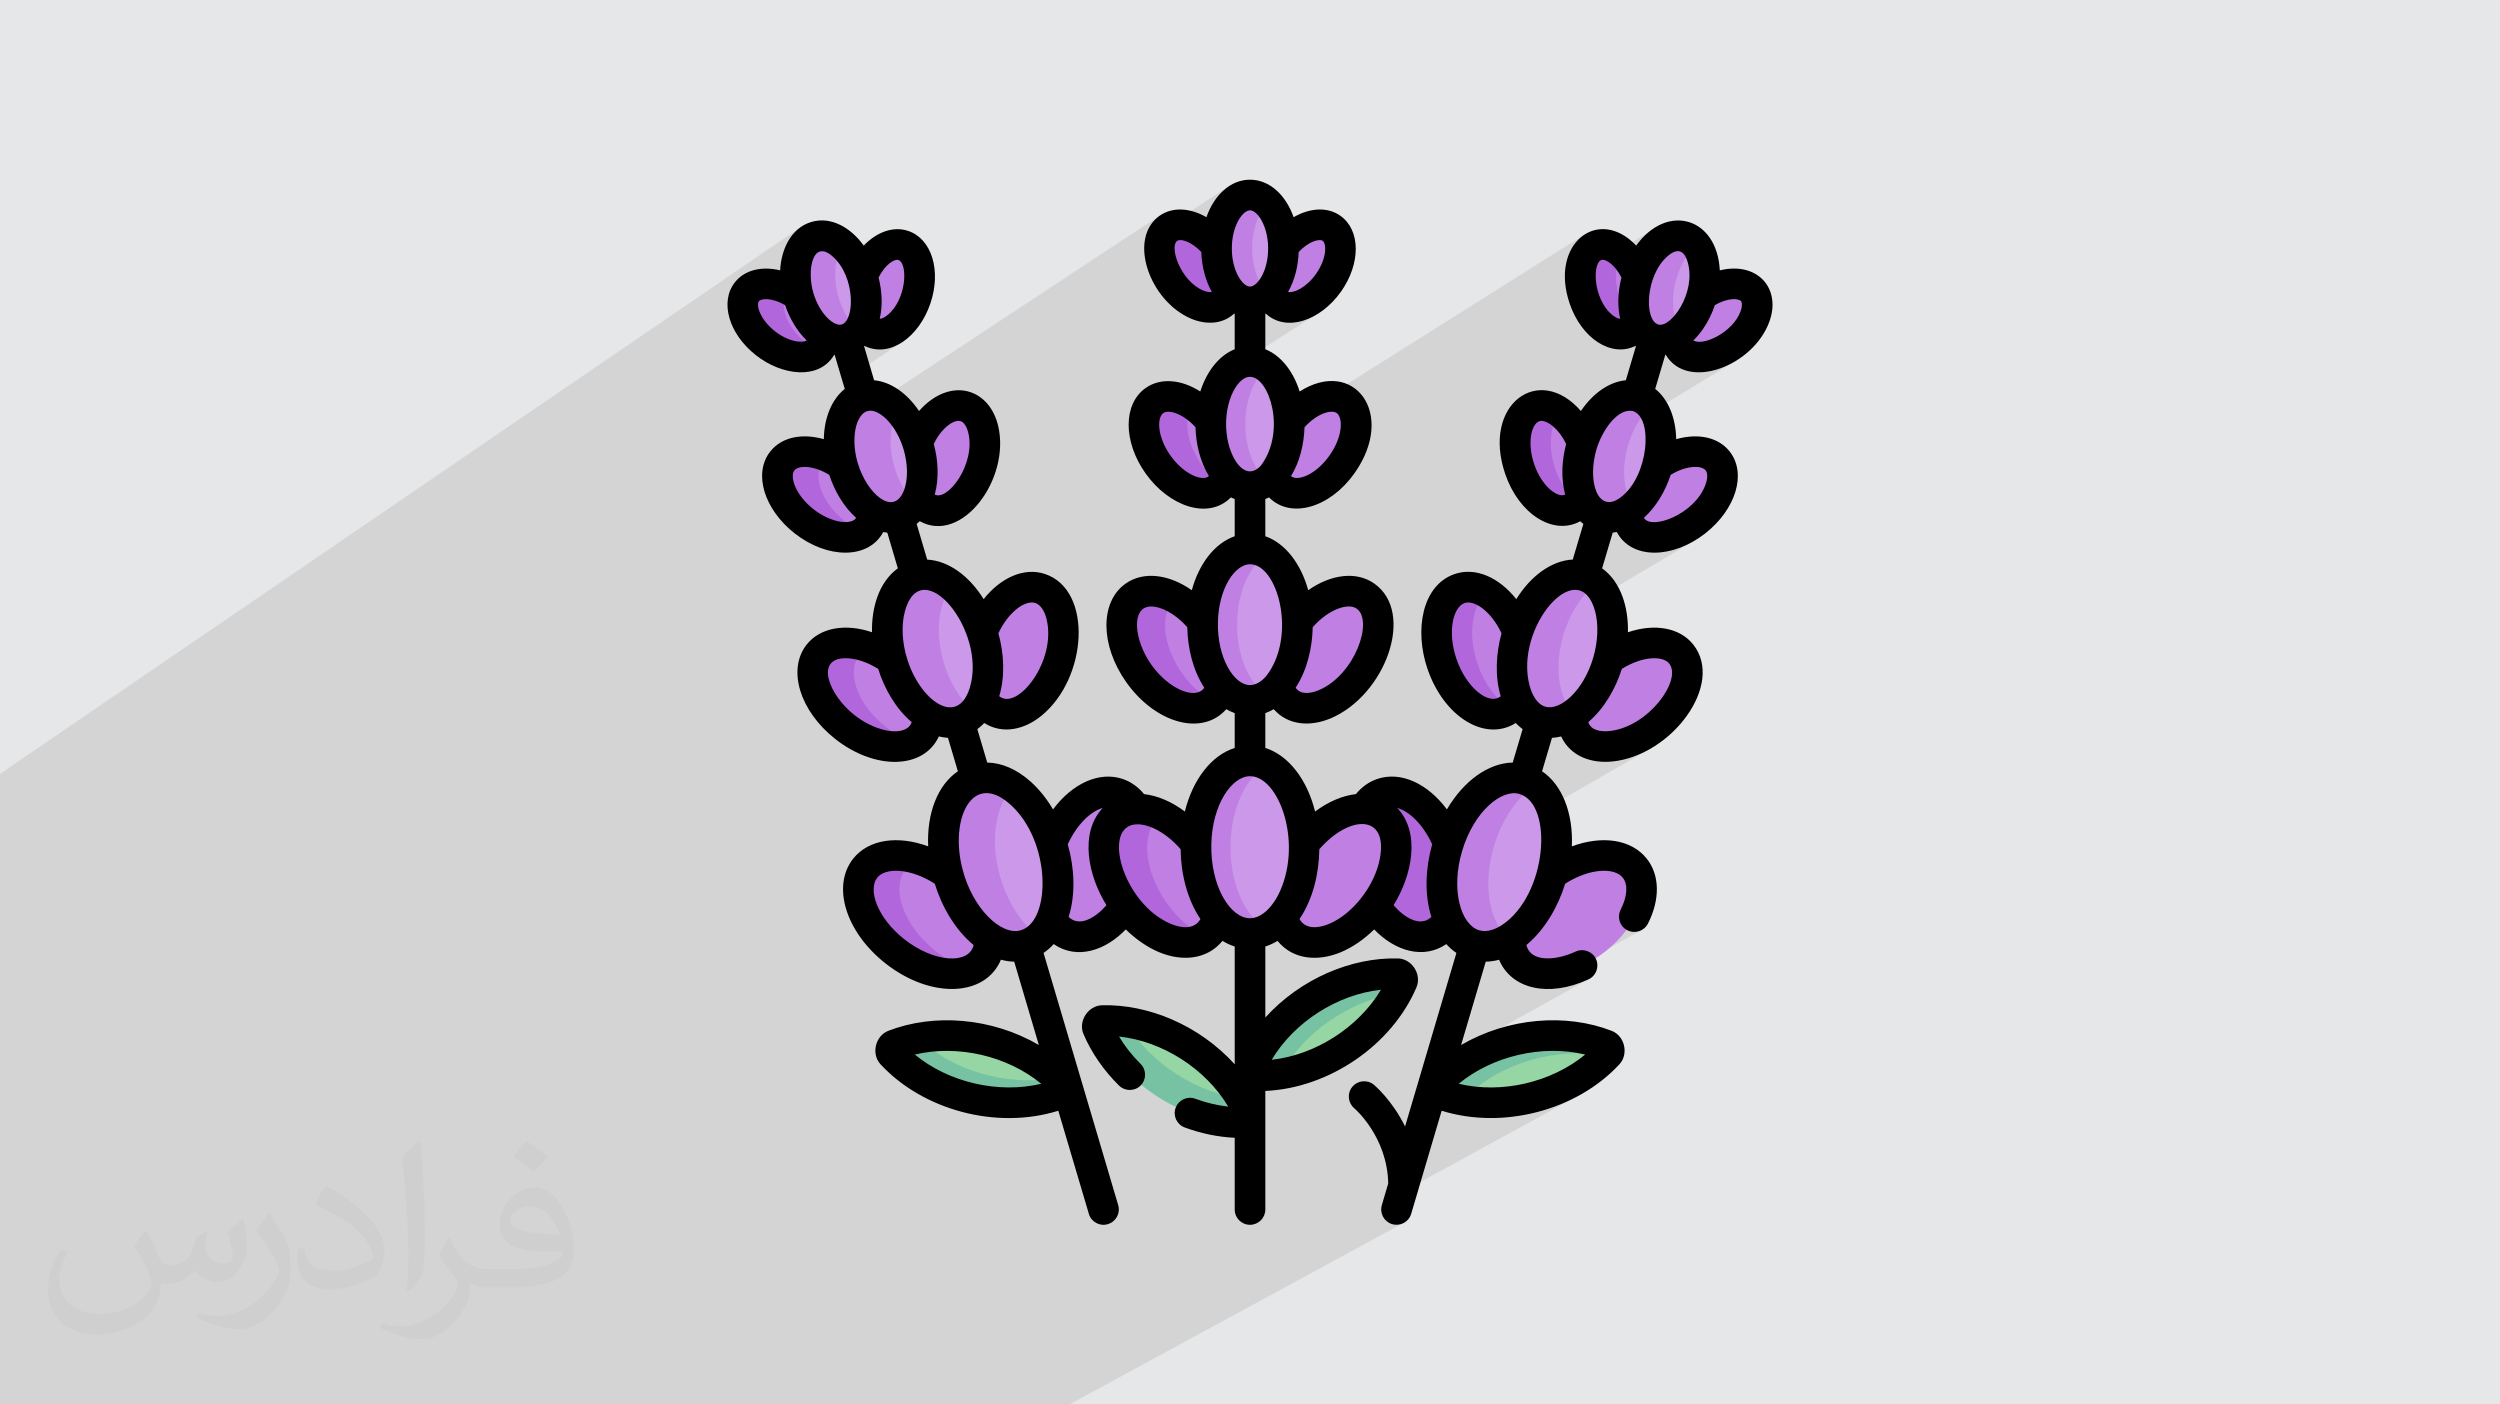 <?xml version="1.0" encoding="UTF-8"?>
<!DOCTYPE svg PUBLIC "-//W3C//DTD SVG 1.1//EN" "http://www.w3.org/Graphics/SVG/1.1/DTD/svg11.dtd">
<!-- Creator: CorelDRAW 2017 -->
<svg xmlns="http://www.w3.org/2000/svg" xml:space="preserve" width="356px" height="200px" version="1.1" style="shape-rendering:geometricPrecision; text-rendering:geometricPrecision; image-rendering:optimizeQuality; fill-rule:evenodd; clip-rule:evenodd"
viewBox="0 0 356000 200000"
 xmlns:xlink="http://www.w3.org/1999/xlink"
 enable-background="new 0 0 512.003 512.003">
 <defs>
  <style type="text/css">
   <![CDATA[
    .fil8 {fill:black}
    .fil6 {fill:#78C2A4}
    .fil5 {fill:#95D6A4}
    .fil4 {fill:#B166DB}
    .fil3 {fill:#BF7FE3}
    .fil7 {fill:#CC98E9}
    .fil0 {fill:#E6E7E8}
    .fil2 {fill:#373435;fill-opacity:0.031}
    .fil1 {fill:#373435;fill-opacity:0.102}
   ]]>
  </style>
 </defs>
 <g id="Layer_x0020_1">
  <polygon class="fil0" points="0,0 356000,0 356000,200000 0,200000 "/>
  <path class="fil1" d="M105450 200000l-1560 0 -2120 0 -600 0 -150 0 -1150 0 -110 0 -660 0 -230 0 -500 0 -430 0 -10 0 -10 0 -300 0 -60 0 -1080 0 -370 0 -590 0 -730 0 -790 0 -340 0 -120 0 -580 0 -100 0 -270 0 -330 0 -270 0 -260 0 -1100 0 -30 0 -1070 0 -460 0 -640 0 -140 0 -330 0 0 0 -1280 0 -140 0 -980 0 -50 0 -1780 0 -620 0 -530 0 -1210 0 -1280 0 -1250 0 -180 0 -830 0 -10 0 -2950 0 -20 0 -220 0 -310 0 -1400 0 -370 0 -10 0 -970 0 0 0 -580 0 -190 0 -120 0 -20 0 -650 0 -770 0 -10 0 -120 0 -410 0 -120 0 -800 0 0 0 -330 0 -730 0 -370 0 -620 0 -510 0 -730 0 -400 0 -10 0 -100 0 -10 0 -60 0 -460 0 -10 0 -20 0 -140 0 -310 0 -210 0 -1420 0 -410 0 -210 0 -70 0 -80 0 -200 0 -10 0 0 0 -100 0 -290 0 -200 0 -490 0 -180 0 -140 0 -300 0 -150 0 -410 0 -710 0 -10 0 -680 0 -640 0 -10 0 -50 0 -210 0 -980 0 -20 0 -1070 0 -340 0 -10 0 -570 0 -60 0 -240 0 -470 0 -120 0 -430 0 -500 0 -580 0 -80 0 -590 0 -100 0 -460 0 0 0 -250 0 -400 0 -120 0 -80 0 -610 0 -1130 0 -10 0 -60 0 -60 0 -260 0 -80 0 0 0 -10 0 -510 0 -200 0 -30 0 -570 0 -180 0 -650 0 -170 0 -510 0 -60 0 -540 0 -250 0 -70 0 -40 0 -1460 0 -150 0 0 0 -1360 0 -140 0 -30 0 -850 0 -260 0 -170 0 -210 0 -120 0 -870 0 0 0 -40 0 -190 0 -240 0 -20 0 -190 0 -60 0 -240 0 -580 0 -200 0 -70 0 -720 0 -10 0 -50 0 -180 0 -420 0 -540 0 -960 0 -260 0 -590 0 -220 0 -380 0 -400 0 -860 0 -380 0 -340 0 -740 0 -80 0 -10 0 -350 0 -100 0 -180 0 -310 0 -600 0 -210 0 -630 0 -270 0 -100 0 -360 0 -340 0 -280 0 -70 0 -580 0 0 0 -80 0 -20 0 -160 0 -240 0 -360 0 -20 0 -850 0 -260 0 -470 0 -330 0 -330 0 -130 0 -70 0 -40 0 -220 0 -290 0 -80 0 -120 0 -100 0 -500 0 -40 0 -50 0 -20 0 -520 0 -150 0 -90 0 -50 0 -40 0 -600 0 -60 0 -170 0 -240 0 -370 0 -90 0 -460 0 -570 0 0 0 -110 0 0 0 -310 0 -410 0 -30 0 -830 0 -10 0 -670 0 -150 0 -60 0 -50 0 -80 0 -410 0 -640 0 -80 0 -300 0 -100 0 -970 0 -500 0 -470 0 -80 0 0 0 -710 0 -470 0 0 0 -80 0 -2840 0 -810 0 -30 0 -170 0 -80 0 -180 0 -200 0 -190 0 -80 0 -20 0 -370 0 -210 0 -630 0 -40 0 -70 0 -150 0 -520 0 -660 0 -220 0 -170 0 0 -240 0 -10 0 -350 0 -360 0 -80 0 -190 0 -90 0 -150 0 -170 0 -340 0 -20 0 -420 0 -70 0 -620 0 -150 0 -220 0 -90 0 -110 0 0 0 -180 0 -30 0 -80 0 -30 0 -70 0 -240 0 -100 0 -110 0 -10 0 -250 0 -150 0 -290 0 -130 0 -210 0 -20 0 0 0 -670 0 -60 0 -320 0 -50 0 -10 0 -500 0 -80 0 -150 0 -70 0 -300 0 -400 0 -200 0 0 0 -560 0 -410 0 -10 0 -60 0 -180 0 -40 0 -30 0 -310 0 -360 0 -190 0 -360 0 -280 0 -20 0 -70 0 -60 0 -320 0 0 0 -180 0 -200 0 -180 0 0 0 -20 0 -120 0 0 0 -10 0 -10 0 -50 0 -170 0 -310 0 -30 0 -440 0 -100 0 -10 0 -90 0 -410 0 -130 0 -210 0 -160 0 -120 0 -130 0 -470 0 -480 0 -190 0 -130 0 -240 0 -10 0 -160 0 -80 0 -30 0 -50 0 -160 0 -170 0 -160 0 -200 0 -180 0 -260 0 -80 0 -20 0 -730 0 0 0 -420 0 -20 0 -160 0 -110 0 -80 0 -60 0 -80 0 -460 0 -130 0 -50 0 -140 0 -450 0 -270 0 -30 0 -360 0 -180 0 -100 0 -80 0 -370 0 -110 0 -60 0 -110 0 -90 0 -310 0 -1080 0 -140 0 -310 0 -160 0 -160 0 -350 0 -610 0 -270 0 -50 0 -350 0 -730 0 -70 0 -1640 0 -530 0 -50 0 -30 0 -180 0 -10 0 -410 0 -340 0 -240 0 -70 0 -470 0 -70 0 -1480 0 -40 0 -210 0 -20 0 -110 0 -280 0 -770 0 -830 0 -50 0 -140 0 0 0 -90 0 -120 0 -150 0 -80 0 -150 0 0 0 -1610 0 -400 0 -20 0 -10 0 -100 0 -610 0 -1230 0 -10 0 -190 0 -140 0 -10 0 -570 0 -150 0 -820 0 -280 0 0 0 -100 0 -130 0 -60 0 0 0 -10 0 -70 0 -280 0 -290 0 -300 0 -120 0 -380 0 -160 0 0 0 0 0 -410 0 -80 0 -70 0 -70 0 -320 0 -20 0 -90 0 -10 0 -100 0 -90 0 -1200 0 -120 0 -270 0 -120 0 -40 0 -370 0 -80 0 -110 0 -460 0 0 0 -40 0 -1070 0 -1450 0 -180 0 -10 0 -10 0 -560 0 -150 0 -170 0 -120 0 -260 0 -340 0 -440 0 -680 0 -580 0 -110 0 -990 0 0 0 -220 0 -520 0 -130 0 -140 0 -270 0 0 0 -290 0 -970 0 -170 0 -550 0 0 0 -330 0 -250 0 -1230 0 -250 0 -10 0 -270 0 -420 0 -160 0 -10 0 -1630 0 -520 0 -280 0 -1440 0 -1110 0 -2360 0 -400 0 -850 0 -130 0 -430 0 -60 0 -520 0 -210 0 -80 0 -10 0 -140 0 -660 0 -210 0 -20 0 -30 0 -1410 0 -640 0 -340 0 -1900 0 -620 0 -260 0 -320 0 -120 0 -200 0 -420 0 -10 0 -1280 0 -1120 0 -240 0 -830 0 -230 0 -440 0 -90 0 -570 0 -690 0 -1070 0 -1060 0 -120 0 -130 0 -10 0 -1110 0 0 0 -1110 0 -240 0 -1080 113640 -77600 -740 740 -610 880 -480 970 -360 1050 -130 600 4030 -2740 -10 0 0 0 -730 680 0 0 -570 900 -420 1090 -230 1250 -10 70 2800 -1900 610 -400 800 70 980 640 660 750 5240 -3540 -750 570 -720 680 -3630 2450 280 310 750 1400 5080 -3430 -760 690 -710 840 -630 990 -200 450 5520 -3720 0 0 -5520 3720 -320 680 10 30 10 40 10 40 10 30 10 40 20 40 10 30 10 40 70 300 4050 -2720 -380 250 -400 360 -410 450 -400 560 -370 670 160 730 130 730 90 740 50 740 0 740 -40 740 -90 730 -140 730 120 -10 120 -30 140 -50 140 -60 140 -70 160 -100 -2630 1760 80 70 210 160 220 150 230 120 250 100 830 140 860 -110 860 -350 -3440 2290 920 300 1390 20 1360 -350 1310 -690 -8550 5670 300 1020 -660 610 -580 700 -500 800 -430 880 -330 950 -50 210 4110 -2720 -880 810 -690 1080 -500 1300 0 0 -140 710 45480 -29980 -770 670 -590 790 -430 890 -270 960 -40 350 12100 -7960 -840 630 -760 770 -670 920 -590 1030 -470 1150 -6590 4320 -10 340 11020 -7220 890 -450 960 -150 350 20 330 50 330 100 320 120 300 160 300 200 290 220 280 260 -480 550 -450 640 -380 720 -330 800 -270 870 -190 920 -120 970 -40 1010 40 1010 110 910 7000 -4540 -920 610 -880 780 -830 920 10 40 0 40 0 40 0 40 0 30 0 40 0 40 0 40 -30 920 -90 770 3320 -2140 -550 420 -550 530 -40 730 -80 740 -130 740 -170 730 -200 720 -250 700 -300 680 -340 650 340 30 420 -70 480 -160 520 -270 -3240 2080 120 90 760 370 850 140 920 -90 970 -310 970 -500 -4390 2810 630 210 1410 50 1460 -300 1440 -620 -12000 7670 -220 190 -850 1100 -700 1350 -450 1310 4400 -2800 -710 540 -650 850 -560 1100 -430 1320 -260 1500 -60 1620 190 1710 280 1180 310 820 11350 -7160 -1080 720 -1030 910 -610 680 41960 -26430 -810 550 -730 720 -600 880 -480 1010 -330 1160 -20 140 3690 -2320 750 -390 440 -110 450 -40 450 40 460 110 460 180 460 240 440 290 4170 -2610 -1770 1910 -2120 1330 -190 320 -270 670 -190 750 -40 340 10 10 20 30 6780 -4230 -180 130 220 -140 -940 700 -880 910 -790 1120 -670 1290 -250 690 4420 -2760 460 -250 430 -110 390 30 350 170 310 320 260 470 220 620 240 1640 -130 1640 -430 1560 -650 1400 -350 520 4440 -2740 -1060 660 -10 30 -10 40 -10 40 -10 40 -10 30 -10 40 -10 40 -10 30 -300 880 -350 820 -390 770 -430 690 3340 -2060 -150 450 -180 440 -190 450 -210 430 -220 440 -240 420 -260 420 -270 400 -160 220 -170 230 -180 210 -170 210 -180 200 -170 190 -160 170 -150 150 650 190 840 -60 970 -280 1030 -490 -4270 2620 390 190 910 170 1010 -20 1080 -200 1120 -400 1120 -580 -5360 3270 930 120 1100 -20 1120 -190 1140 -320 1120 -460 1090 -590 -19560 11910 -240 690 -360 1710 -110 1630 130 1470 360 1220 580 890 160 100 9260 -5580 -1240 770 -10 40 -10 40 -10 50 -10 40 -20 40 -10 50 -10 40 -10 40 -350 1030 -410 970 -470 900 -10 20 3130 -1880 -300 850 -350 840 -410 820 -450 800 -510 770 -550 730 -600 680 -640 630 610 490 980 130 1230 -200 1380 -510 1400 -790 -5660 3380 130 60 1060 210 1190 -30 1260 -240 1310 -460 1320 -680 -5840 3480 1110 120 1790 -170 1840 -520 1860 -870 -14430 8570 500 1290 160 740 120 770 50 820 0 840 -70 860 -110 870 -180 880 -230 880 0 10 0 0 0 0 0 0 0 0 -610 1690 -110 220 4490 -2630 -1500 920 -10 60 -20 50 -10 50 -10 50 -20 60 -10 50 -20 50 -10 50 -420 1240 -500 1170 -150 290 2990 -1740 -370 1060 -440 1050 -500 1030 -570 990 -630 950 -700 900 -750 840 -820 760 190 400 270 320 340 240 400 170 430 110 460 50 480 10 470 -30 2040 -490 1900 -940 -5960 3450 890 170 1430 -20 1530 -300 1580 -560 1590 -810 -6630 3830 950 60 1150 -60 1560 -270 1520 -470 1470 -640 1410 -800 -22460 12940 -70 180 -390 1170 -280 1040 -210 1040 -160 1020 -90 1010 -40 990 20 960 70 930 130 890 180 860 20 60 10420 -5930 -1700 1060 -20 60 -20 60 -10 60 -20 60 -20 60 -10 60 -20 60 -20 60 -470 1410 -480 1120 2890 -1640 1330 -750 1300 -550 1230 -350 1150 -170 1040 0 890 170 730 320 540 480 240 400 170 450 80 520 0 560 -80 610 -160 640 -240 680 -320 690 -160 410 -70 430 10 420 90 410 170 380 240 350 300 300 380 230 410 160 420 80 420 -20 410 -90 380 -160 -10210 5710 1470 -520 1810 -940 -7280 4070 520 70 1930 -100 2050 -460 2130 -810 -23850 13290 -620 2100 7720 -4300 0 0 -1380 860 0 0 -1290 930 0 0 -1190 1010 0 0 -1080 1080 0 0 -90 140 -50 170 -20 180 30 190 60 190 90 160 120 130 0 0 70 40 0 0 5930 -3280 -1020 600 -980 660 -930 720 1160 240 1080 150 3170 -1750 1440 -730 1510 -650 1590 -540 1650 -440 1230 -260 1220 -180 1220 -120 1200 -60 1180 0 1160 70 1150 120 1110 180 -11010 6050 1680 -460 1640 -560 1560 -670 1470 -770 -9360 5130 790 -70 1710 -280 1700 -390 1650 -490 1620 -600 1570 -710 1510 -810 -28450 15550 -100 330 -80 440 0 430 90 410 160 380 240 350 300 300 350 240 410 160 430 90 430 -10 410 -90 390 -160 -47590 25850 -1300 0 -6210 0 -490 0 -4060 0 -150 0 -1770 0 -10 0 -2550 0 -3650 0 -520 0 -1740 0 -80 0 -230 0 -1090 0 -400 0 -2380 0 -400 0 -460 0 0 0 -150 0 -2250 0 0 0 -1910 0 0 0 -2960 0 -390 0 -3590 0 -640 0 -960 0 -110 0 -150 0 -270 0 -320 0 -3000 0 -1410 0 -700 0 -10 0 -110 0 0 0 -20 0 -420 0zm125150 -48440l0 0zm-1820 -2730l0 0zm-39100 -116320l0 0zm-61750 4510l0 0zm60420 -2730l0 0zm2520 -3560l0 0zm40970 32640l0 0z"/>
  <path class="fil2" d="M20820 175250c680,1040 1120,2030 1550,3120 320,640 490,1820 1990,1820 440,0 1070,-130 1630,-440 630,-330 1110,-830 1360,-1590l600 -2020 1460 -720 100 100c-200,770 -250,1490 -250,2060 0,1700 1460,2330 2620,2330 680,0 1290,-330 1290,-940 0,-810 -340,-2170 -780,-3390 680,-680 1360,-1360 2140,-1910l120 60c340,1440 530,2870 530,3810 0,930 -410,1960 -750,2630 -700,1320 -1940,2380 -3440,2380 -1140,0 -2410,-580 -3280,-1630l-50 0c-820,1010 -2090,1930 -4120,1930l-630 0c-100,1340 -390,2290 -830,3140 -1210,2360 -4800,4030 -8180,4030 -4700,0 -7060,-2710 -7060,-6320 0,-2230 730,-4300 1850,-5770l920 380c-700,1340 -1170,2610 -1170,3840 0,3380 2750,4990 5920,4990 2940,0 6580,-1870 7240,-4040 -250,-2370 -1140,-3470 -2500,-5640 410,-720 940,-1440 1600,-2210l120 0 0 0 0 0zm54210 -12720c990,620 1960,1350 2910,2200 -530,740 -1190,1420 -2010,2020 -950,-770 -1900,-1430 -2870,-2130 660,-740 1310,-1450 1970,-2090l0 0 0 0zm510 9240c-1600,0 -2910,1050 -2910,1830 0,1680 3200,2190 7030,2170 -480,-1960 -2160,-4000 -4120,-4000zm-3590 8940c2080,0 3900,-60 5290,-410 1550,-390 2860,-1170 2860,-1700 0,-150 0,-310 -50,-460 -870,80 -1870,80 -2740,80 -2820,0 -4980,-640 -5830,-2220 -210,-440 -360,-930 -360,-1490 0,-1520 660,-3020 1820,-4050 970,-850 2040,-1380 3130,-1380 1970,0 3540,1580 4640,4070 600,1360 1010,2930 1010,4910 0,1320 -360,2420 -1180,3250 -1530,1480 -4350,2040 -8670,2040l-1960 0 0 0 -510 0c-1070,0 -1840,-190 -2450,-660l-100 0c30,250 50,500 50,720 0,970 -320,2210 -970,3200 -1920,2860 -4000,4090 -5800,4090 -1820,0 -4050,-700 -6060,-1610l360 -700c650,270 1550,460 2790,460 3250,0 7520,-3130 8050,-6180 -120,-250 -340,-580 -650,-930 -950,-1130 -1550,-2070 -2110,-3060 480,-950 920,-1710 1330,-2390l170 -20c1390,2820 2650,4440 5460,4440l440 0 0 0 2040 0 0 0 0 0zm-14080 2990c240,-1300 260,-2760 260,-4120l0 -2020c0,-3770 -480,-9250 -870,-12810 680,-740 1630,-1600 2380,-2180l220 60c510,4490 630,9700 630,14500 0,1260 -50,2500 -170,3390 -70,1140 -730,2010 -2140,3320l-310 -140 0 0 0 0zm-14490 -5950c70,1770 940,3170 3980,3170 1890,0 3490,-500 5260,-1340 320,-140 490,-330 490,-490 0,-1110 -850,-2580 -2280,-3920 -1390,-1260 -3230,-2370 -4950,-3110 -590,-250 -780,-510 -780,-760 0,-510 680,-1580 1240,-2350l190 -20c1970,1030 4170,2560 5800,4260 1480,1570 2400,3160 2400,4890 0,1280 -390,2490 -1020,3600 -2160,1090 -4460,1920 -6740,1920 -2770,0 -4660,-1300 -4660,-4350 0,-330 0,-840 120,-1500l950 0 0 0 0 0zm-5010 -5030l1720 2780c630,1030 1220,2150 1220,3920l0 2260c0,1830 -1170,3790 -3060,5730 -1480,1310 -2790,1870 -4000,1870 -1800,0 -3860,-560 -6240,-1580l270 -700c750,210 1620,370 2690,370 3420,-20 6920,-2520 8520,-5570 190,-350 260,-680 260,-900 0,-360 -190,-750 -340,-1100 -870,-1640 -1840,-3140 -2910,-4520 560,-890 1120,-1740 1730,-2580l140 20z"/>
  <g id="_2255157527168">
   <path class="fil3" d="M135190 124950c-50,-160 -90,-320 -140,-480 -4470,-3170 -9620,-3580 -11790,-830 -2280,2890 -380,8190 4240,11830 4630,3640 10220,4250 12500,1350 710,-900 1020,-2040 960,-3290 -2440,-1620 -4630,-4710 -5770,-8580z"/>
   <path class="fil3" d="M127100 94290c-40,-140 -80,-280 -110,-420 -3930,-2770 -8450,-3130 -10350,-720 -2000,2540 -330,7180 3720,10370 4060,3200 8970,3730 10960,1190 630,-790 900,-1790 840,-2890 -2140,-1420 -4050,-4130 -5060,-7530l0 0z"/>
   <path class="fil3" d="M120120 66580c-30,-110 -60,-230 -90,-340 -3250,-2300 -6990,-2600 -8560,-610 -1650,2100 -270,5950 3080,8590 3350,2640 7410,3080 9060,980 520,-660 740,-1490 700,-2400 -1770,-1170 -3360,-3410 -4190,-6220l0 0z"/>
   <path class="fil3" d="M113810 42350c-30,-90 -60,-190 -80,-290 -2770,-1960 -5960,-2220 -7300,-510 -1410,1790 -240,5060 2620,7320 2870,2250 6330,2630 7740,830 440,-560 630,-1260 590,-2040 -1510,-1000 -2860,-2910 -3570,-5310l0 0z"/>
   <path class="fil4" d="M133280 135470c-4620,-3640 -6520,-8940 -4240,-11830 450,-580 1050,-1020 1730,-1320 -3120,-960 -6020,-570 -7510,1320 -2280,2890 -380,8190 4240,11830 3700,2910 8010,3880 10760,2670 -1660,-510 -3380,-1410 -4980,-2670z"/>
   <path class="fil4" d="M126140 103520c-4050,-3190 -5720,-7840 -3720,-10370 330,-430 750,-760 1230,-1020 -2890,-1010 -5630,-730 -7010,1020 -2000,2530 -330,7180 3720,10370 3380,2660 7340,3470 9730,2210 -1320,-470 -2680,-1210 -3950,-2210z"/>
   <path class="fil4" d="M120330 74220c-3360,-2640 -4730,-6490 -3080,-8590 180,-230 400,-420 630,-590 -2610,-1120 -5180,-970 -6410,590 -1650,2100 -270,5950 3080,8590 2980,2340 6510,2950 8420,1580 -890,-380 -1790,-910 -2640,-1580l0 0z"/>
   <path class="fil4" d="M114830 48870c-2860,-2260 -4040,-5530 -2620,-7320 70,-100 150,-180 230,-260 -2410,-1220 -4880,-1190 -6010,260 -1410,1790 -240,5060 2620,7320 2720,2130 5960,2580 7500,1090 -580,-290 -1160,-650 -1720,-1090z"/>
   <path class="fil3" d="M161530 115620l280 -420c-620,-1060 -1490,-1840 -2560,-2200 -3320,-1130 -7420,2020 -9450,7110 50,150 100,310 150,470 1150,3870 1000,7650 -170,10340 630,1080 1500,1870 2590,2240 2630,900 5740,-890 7940,-4200l20 -1100c0,0 -1890,-3180 -2350,-7220 -460,-4030 3550,-5020 3550,-5020l0 0z"/>
   <path class="fil3" d="M170370 120640c0,-160 0,-330 0,-490 -3390,-4310 -8210,-6160 -11070,-4140 -3000,2130 -2690,7740 710,12550 3400,4800 8600,6970 11600,4840 940,-670 1560,-1680 1850,-2890 -1880,-2250 -3090,-5830 -3090,-9870l0 0z"/>
   <path class="fil3" d="M171310 88960c0,-150 0,-300 10,-440 -2980,-3780 -7210,-5400 -9710,-3630 -2640,1860 -2360,6790 620,11010 2980,4210 7540,6110 10180,4240 820,-580 1360,-1470 1620,-2530 -1650,-1970 -2720,-5110 -2720,-8650l0 0z"/>
   <path class="fil3" d="M172480 60400c0,-120 0,-240 10,-360 -2460,-3120 -5960,-4470 -8040,-3000 -2180,1540 -1940,5620 520,9100 2470,3490 6230,5060 8410,3510 690,-480 1130,-1210 1350,-2090 -1370,-1630 -2250,-4230 -2250,-7160l0 0z"/>
   <path class="fil3" d="M173300 35380c0,-100 0,-210 0,-310 -2090,-2660 -5080,-3810 -6850,-2560 -1860,1320 -1660,4790 440,7770 2110,2970 5320,4310 7180,2990 580,-410 960,-1030 1150,-1790 -1170,-1380 -1920,-3600 -1920,-6100l0 0z"/>
   <path class="fil4" d="M166120 128560c-3390,-4790 -3720,-10400 -730,-12540 -2250,-1060 -4480,-1150 -6090,-10 -3000,2130 -2690,7740 710,12550 3400,4800 8600,6970 11600,4840 10,-10 20,-10 20,-20 -1960,-920 -3930,-2590 -5510,-4820l0 0z"/>
   <path class="fil4" d="M168340 95900c-2860,-4040 -3240,-8740 -940,-10760 -2120,-1150 -4270,-1330 -5790,-250 -2640,1860 -2360,6790 620,11010 2980,4210 7540,6110 10170,4240 110,-80 220,-160 310,-240 -1560,-850 -3110,-2220 -4370,-4000l0 0z"/>
   <path class="fil4" d="M171080 66140c-2190,-3090 -2620,-6650 -1160,-8490 -1960,-1300 -4050,-1610 -5470,-610 -2180,1540 -1940,5620 520,9100 2470,3490 6230,5060 8410,3510 250,-170 460,-370 640,-600 -1060,-700 -2080,-1690 -2940,-2910z"/>
   <path class="fil4" d="M173000 40280c-1710,-2410 -2160,-5150 -1280,-6810 -1840,-1460 -3910,-1920 -5270,-960 -1860,1320 -1660,4790 440,7770 2110,2970 5320,4310 7180,2990 350,-250 630,-570 840,-960 -690,-550 -1340,-1230 -1910,-2030l0 0z"/>
   <path class="fil3" d="M207920 83810c2910,-990 6510,1770 8290,6240 -50,130 -90,270 -140,410 -1000,3400 -870,6710 160,9070 -560,950 -1320,1640 -2280,1970 -3060,1040 -6890,-2070 -8550,-6960 -1660,-4890 -540,-9690 2520,-10730z"/>
   <path class="fil3" d="M218550 57910c2410,-820 5380,1470 6850,5160 -30,110 -70,230 -100,340 -840,2810 -730,5550 120,7500 -460,790 -1090,1360 -1880,1630 -2530,860 -5700,-1710 -7070,-5750 -1380,-4040 -450,-8020 2080,-8880l0 0z"/>
   <path class="fil3" d="M227430 34960c2050,-700 4590,1250 5840,4400 -30,90 -60,190 -90,290 -710,2400 -620,4740 110,6400 -390,670 -930,1160 -1610,1390 -2160,730 -4860,-1460 -6030,-4910 -1180,-3450 -380,-6840 1780,-7570l0 0z"/>
   <path class="fil4" d="M210400 94540c-1440,-4230 -790,-8400 1400,-10120 -1290,-770 -2640,-1030 -3880,-610 -3060,1040 -4180,5840 -2520,10730 1660,4890 5490,8000 8550,6960 410,-140 780,-350 1120,-610 -1920,-1150 -3680,-3440 -4670,-6350z"/>
   <path class="fil4" d="M221470 66790c-1110,-3250 -720,-6460 790,-8040 -1210,-890 -2530,-1240 -3710,-840 -2530,860 -3460,4840 -2080,8880 1370,4040 4540,6610 7070,5750 490,-170 920,-450 1290,-840 -1390,-1020 -2630,-2760 -3360,-4910z"/>
   <path class="fil4" d="M230650 42530c-870,-2550 -660,-5070 380,-6500 -1150,-1020 -2450,-1470 -3600,-1070 -2160,730 -2960,4120 -1780,7570 1170,3450 3870,5640 6030,4910 560,-190 1030,-570 1400,-1070 -1010,-900 -1890,-2230 -2430,-3840l0 0z"/>
   <path class="fil4" d="M206180 120580c40,-160 100,-320 150,-470 -2030,-5090 -6140,-8240 -9450,-7110 -1070,360 -1940,1140 -2570,2200l390 580c0,0 3490,1240 3380,4030 -110,2800 -2400,8030 -2400,8030l140 1120c2190,3310 5310,5100 7930,4200 1100,-370 1970,-1160 2600,-2240 -1170,-2690 -1320,-6470 -170,-10340z"/>
   <path class="fil5" d="M199080 138660c450,10 870,660 690,1080 -1580,3700 -4510,7200 -8530,9780 -4010,2570 -8420,3770 -12440,3670 -460,-20 -870,-660 -690,-1080 1580,-3700 4510,-7210 8520,-9780 4020,-2580 8420,-3780 12450,-3670z"/>
   <path class="fil6" d="M190120 144850c2840,-1820 5870,-2950 8820,-3420 310,-560 590,-1120 830,-1690 180,-420 -240,-1070 -700,-1080 -4020,-110 -8420,1090 -12440,3670 -4010,2570 -6940,6080 -8520,9780 -180,420 230,1060 690,1080 1180,30 2390,-60 3620,-250 1690,-3070 4300,-5920 7700,-8090l0 0z"/>
   <path class="fil5" d="M228780 148830c430,160 600,910 290,1250 -2730,2950 -6670,5260 -11320,6330 -4650,1080 -9200,720 -12950,-730 -430,-170 -600,-920 -290,-1250 2740,-2950 6670,-5270 11320,-6340 4650,-1080 9200,-720 12950,740l0 0z"/>
   <path class="fil6" d="M219320 150610c3290,-760 6530,-800 9470,-250 100,-90 190,-190 280,-280 310,-340 140,-1090 -290,-1250 -3750,-1460 -8300,-1820 -12950,-740 -4650,1070 -8580,3380 -11320,6340 -310,330 -140,1080 290,1250 1100,420 2260,750 3480,980 2720,-2810 6540,-5020 11040,-6050l0 0z"/>
   <path class="fil5" d="M127350 148830c-430,160 -600,910 -290,1250 2730,2950 6670,5260 11320,6330 4640,1080 9200,720 12950,-730 420,-170 600,-920 290,-1250 -2740,-2950 -6670,-5270 -11320,-6340 -4650,-1080 -9200,-720 -12950,740l0 0z"/>
   <path class="fil6" d="M150630 153440c-2960,570 -6220,540 -9540,-230 -4120,-950 -7680,-2870 -10340,-5350 -1190,220 -2330,550 -3400,960 -430,170 -600,920 -290,1260 2730,2950 6670,5260 11320,6330 4640,1080 9200,720 12950,-730 420,-170 600,-920 290,-1250 -310,-340 -640,-670 -990,-990z"/>
   <path class="fil5" d="M157050 145320c-450,20 -870,660 -690,1080 1580,3700 4510,7210 8520,9780 4020,2580 8430,3780 12450,3670 460,-10 870,-660 690,-1080 -1580,-3700 -4510,-7200 -8520,-9780 -4020,-2570 -8430,-3770 -12450,-3670z"/>
   <path class="fil6" d="M176840 156470c-3080,-430 -6270,-1580 -9240,-3480 -3170,-2040 -5660,-4650 -7350,-7480 -1080,-150 -2150,-210 -3200,-190 -450,20 -870,660 -690,1090 1580,3690 4510,7200 8520,9770 4020,2580 8430,3780 12450,3670 460,-10 870,-660 690,-1080 -330,-780 -730,-1550 -1180,-2300l0 0z"/>
   <path class="fil3" d="M196830 116010c-2860,-2020 -7680,-170 -11070,4140 0,160 0,330 0,490 0,4040 -1210,7620 -3100,9870 300,1210 920,2220 1860,2890 3000,2130 8200,-40 11590,-4840 3410,-4810 3720,-10420 720,-12550l0 0z"/>
   <path class="fil3" d="M194520 84890c-2500,-1770 -6740,-150 -9710,3630 0,140 10,290 10,440 0,3540 -1070,6680 -2720,8650 260,1060 800,1950 1620,2530 2640,1870 7200,-30 10180,-4240 2980,-4220 3260,-9140 620,-11010l0 0z"/>
   <path class="fil3" d="M191670 57040c-2070,-1470 -5570,-120 -8030,3000 10,120 10,240 10,360 0,2930 -880,5530 -2250,7160 220,880 660,1610 1350,2090 2180,1550 5940,-20 8410,-3510 2460,-3480 2700,-7560 510,-9100l0 0z"/>
   <path class="fil3" d="M189680 32510c-1770,-1250 -4760,-100 -6860,2560 10,100 10,210 10,310 0,2500 -750,4720 -1920,6100 190,760 570,1380 1150,1790 1860,1320 5070,-20 7180,-2990 2100,-2980 2300,-6450 440,-7770l0 0z"/>
   <path class="fil3" d="M148210 83810c-2910,-990 -6510,1770 -8290,6240 50,130 90,270 130,410 1010,3400 880,6710 -150,9070 550,950 1320,1640 2280,1970 3060,1040 6890,-2070 8550,-6960 1660,-4890 530,-9690 -2520,-10730z"/>
   <path class="fil3" d="M137580 57910c-2410,-820 -5380,1470 -6850,5160 30,110 70,230 100,340 840,2810 730,5550 -120,7500 460,790 1090,1360 1880,1630 2530,860 5700,-1710 7070,-5750 1380,-4040 440,-8020 -2080,-8880l0 0z"/>
   <path class="fil3" d="M128700 34960c-2050,-700 -4590,1250 -5840,4400 30,90 60,190 90,290 710,2400 610,4740 -110,6400 390,670 930,1160 1610,1390 2160,730 4860,-1460 6030,-4910 1180,-3450 380,-6840 -1780,-7570l0 0z"/>
   <path class="fil3" d="M220940 124950c50,-160 90,-320 140,-480 4470,-3170 9620,-3580 11790,-830 2280,2890 380,8190 -4250,11830 -4620,3640 -10210,4250 -12490,1350 -710,-900 -1020,-2040 -960,-3290 2440,-1620 4630,-4710 5770,-8580z"/>
   <path class="fil3" d="M229030 94290c40,-140 80,-280 110,-420 3930,-2770 8450,-3130 10340,-720 2000,2540 340,7180 -3720,10370 -4050,3200 -8960,3730 -10960,1190 -620,-790 -890,-1790 -830,-2890 2140,-1420 4050,-4130 5060,-7530l0 0z"/>
   <path class="fil3" d="M236010 66580c30,-110 60,-230 90,-340 3250,-2300 6990,-2600 8560,-610 1650,2100 270,5950 -3080,8590 -3350,2640 -7410,3080 -9060,980 -520,-660 -740,-1490 -700,-2400 1770,-1170 3360,-3410 4190,-6220l0 0z"/>
   <path class="fil3" d="M242320 42350c30,-90 60,-190 80,-290 2770,-1960 5960,-2220 7300,-510 1410,1790 240,5060 -2630,7320 -2860,2250 -6320,2630 -7730,830 -440,-560 -630,-1260 -590,-2040 1510,-1000 2860,-2910 3570,-5310l0 0z"/>
   <ellipse class="fil7" cx="178060" cy="35380" rx="4770" ry="7610"/>
   <ellipse class="fil7" transform="matrix(0.089 -0.026 0.026 0.089 118385 40999.2)" rx="51230" ry="81840"/>
   <ellipse class="fil7" transform="matrix(0.026 -0.089 0.089 0.026 237791 40995)" rx="81840" ry="51230"/>
   <ellipse class="fil7" cx="178060" cy="120640" rx="7840" ry="12440"/>
   <ellipse class="fil7" cx="178060" cy="88960" rx="6900" ry="10930"/>
   <ellipse class="fil7" cx="178060" cy="60400" rx="5730" ry="9070"/>
   <path class="fil3" d="M178300 35380c0,-2740 900,-5140 2260,-6480 -720,-720 -1580,-1130 -2500,-1130 -2630,0 -4760,3410 -4760,7610 0,4200 2130,7610 4760,7610 920,0 1780,-410 2500,-1130 -1360,-1340 -2260,-3740 -2260,-6480l0 0z"/>
   <path class="fil3" d="M175220 120640c0,-5470 2240,-10130 5340,-11790 -780,-420 -1620,-650 -2500,-650 -4320,0 -7840,5580 -7840,12440 0,6870 3520,12450 7840,12450 880,0 1720,-230 2500,-650 -3100,-1660 -5340,-6320 -5340,-11800z"/>
   <path class="fil3" d="M176160 88960c0,-4640 1830,-8600 4400,-10190 -770,-480 -1620,-750 -2500,-750 -3800,0 -6890,4910 -6890,10940 0,6020 3090,10930 6890,10930 880,0 1730,-270 2500,-750 -2570,-1590 -4400,-5550 -4400,-10180z"/>
   <path class="fil3" d="M177330 60400c0,-3580 1320,-6680 3230,-8150 -750,-590 -1600,-910 -2500,-910 -3160,0 -5730,4060 -5730,9060 0,5000 2570,9070 5730,9070 900,0 1750,-330 2500,-910 -1910,-1470 -3230,-4570 -3230,-8160z"/>
   <path class="fil7" d="M145420 112770c-2090,-1850 -4360,-2540 -6380,-1940 -4150,1230 -5940,7580 -3990,14160 940,3180 2600,5930 4670,7770 1600,1410 3300,2150 4920,2150 500,0 980,-70 1460,-210 4150,-1230 5940,-7580 3990,-14160 -940,-3180 -2600,-5940 -4670,-7770z"/>
   <path class="fil7" d="M136680 102860c1780,-530 3120,-2120 3780,-4480 650,-2350 560,-5170 -270,-7960 -820,-2790 -2280,-5210 -4100,-6820 -1840,-1630 -3830,-2230 -5610,-1710 -1780,530 -3130,2120 -3780,4490 -660,2340 -560,5170 260,7950 830,2790 2290,5220 4110,6830 1400,1240 2900,1890 4320,1890 440,0 870,-70 1290,-190l0 0z"/>
   <path class="fil7" d="M128050 73690c3030,-890 4340,-5520 2920,-10320 -1410,-4790 -5030,-7960 -8060,-7070 -3030,900 -4340,5530 -2930,10320 690,2310 1890,4320 3410,5660 1160,1030 2410,1570 3590,1570 360,0 720,-50 1070,-160z"/>
   <path class="fil3" d="M119410 42350c-870,-2950 -520,-5810 710,-7430 -1220,-1100 -2620,-1600 -3900,-1220 -2520,750 -3600,4620 -2410,8650 1190,4040 4210,6700 6730,5950 670,-200 1250,-620 1700,-1220 -1200,-1070 -2240,-2730 -2830,-4730l0 0z"/>
   <path class="fil3" d="M147140 132760c-2080,-1840 -3740,-4590 -4680,-7770 -1590,-5380 -680,-10600 1960,-13000 -1800,-1250 -3680,-1660 -5380,-1160 -4150,1230 -5940,7580 -3990,14160 940,3180 2600,5930 4670,7770 1600,1410 3300,2150 4920,2150 490,0 980,-70 1460,-210 760,-230 1440,-630 2030,-1160 -330,-240 -670,-490 -990,-780z"/>
   <path class="fil3" d="M138480 101160c-1820,-1610 -3270,-4040 -4100,-6830 -820,-2780 -920,-5610 -270,-7950 360,-1270 910,-2310 1610,-3090 -1730,-1390 -3580,-1890 -5240,-1400 -1780,530 -3120,2120 -3780,4490 -660,2340 -560,5170 260,7950 830,2790 2290,5220 4110,6830 1400,1240 2900,1890 4320,1890 440,0 870,-70 1290,-190 830,-240 1560,-720 2170,-1400 -120,-100 -240,-200 -370,-300z"/>
   <path class="fil3" d="M127400 66620c-970,-3280 -660,-6490 610,-8480 -1570,-1580 -3430,-2330 -5100,-1840 -3030,900 -4350,5530 -2930,10320 690,2310 1890,4320 3400,5660 1170,1030 2420,1570 3600,1570 360,0 720,-60 1070,-160 950,-280 1730,-930 2310,-1840 -1300,-1320 -2340,-3140 -2960,-5230l0 0z"/>
   <path class="fil7" d="M217090 110830c-2020,-600 -4290,90 -6380,1940 -2070,1830 -3730,4590 -4670,7770 -1950,6580 -160,12930 3990,14160 480,140 960,210 1460,210 1620,0 3320,-740 4920,-2150 2070,-1840 3730,-4590 4670,-7770 1950,-6580 160,-12930 -3990,-14160z"/>
   <path class="fil7" d="M225650 81890c-1780,-520 -3770,80 -5610,1710 -1820,1610 -3280,4030 -4100,6820 -830,2790 -930,5610 -270,7960 660,2360 2000,3950 3780,4480 420,120 850,190 1280,190 1430,0 2920,-650 4330,-1890 1820,-1610 3280,-4040 4110,-6830 820,-2780 920,-5610 260,-7950 -660,-2370 -2000,-3960 -3780,-4490l0 0z"/>
   <path class="fil7" d="M233220 56300c-3030,-890 -6650,2280 -8060,7070 -1420,4800 -110,9430 2920,10320 350,100 710,160 1070,160 1180,0 2430,-540 3590,-1570 1510,-1340 2720,-3350 3410,-5660 1410,-4790 100,-9420 -2930,-10320z"/>
   <path class="fil3" d="M238730 39650c590,-2010 1640,-3680 2860,-4760 -450,-580 -1020,-990 -1680,-1190 -2520,-740 -5540,1920 -6730,5950 -1190,4030 -110,7900 2410,8650 1260,380 2650,-100 3870,-1180 -1260,-1620 -1610,-4500 -730,-7470l0 0z"/>
   <path class="fil3" d="M212720 120540c940,-3180 2600,-5940 4680,-7770 460,-410 930,-750 1400,-1050 -510,-400 -1080,-700 -1710,-890 -2020,-600 -4290,90 -6380,1940 -2070,1830 -3730,4590 -4670,7770 -1950,6580 -160,12930 3990,14160 480,140 960,210 1460,210 1150,0 2350,-380 3520,-1100 -2900,-2260 -3940,-7680 -2290,-13270l0 0z"/>
   <path class="fil3" d="M222350 98380c-650,-2350 -550,-5170 270,-7960 830,-2790 2280,-5210 4100,-6820 260,-230 530,-440 790,-630 -540,-510 -1170,-870 -1860,-1080 -1780,-520 -3770,80 -5610,1710 -1820,1610 -3280,4030 -4110,6820 -820,2790 -920,5610 -260,7960 660,2360 2000,3950 3780,4480 420,120 850,190 1280,190 1160,0 2370,-440 3540,-1270 -860,-800 -1520,-1960 -1920,-3400l0 0z"/>
   <path class="fil3" d="M231840 63370c710,-2380 1950,-4360 3400,-5640 -540,-690 -1220,-1190 -2020,-1430 -3030,-890 -6650,2280 -8060,7070 -1420,4800 -110,9430 2920,10320 350,100 710,160 1070,160 1180,0 2430,-540 3590,-1570 10,-10 10,-10 10,-10 -1520,-1920 -1950,-5360 -910,-8900l0 0z"/>
   <path class="fil8" d="M230600 151560c1360,-1470 770,-4050 -1100,-4770l0 0c-6490,-2520 -14730,-1890 -21440,2020l3510 -11870c630,-10 1270,-100 1900,-270 1720,4120 6970,5450 12730,2790 1090,-500 1570,-1790 1070,-2890 -500,-1090 -1800,-1570 -2890,-1070 -2970,1370 -6470,1500 -7020,-930 2640,-2190 4510,-5470 5520,-8730 3570,-2270 7060,-2310 8210,-850 760,970 650,2670 -310,4550 -550,1080 -120,2390 960,2930 1070,550 2380,120 2930,-950 1740,-3440 1690,-6890 -160,-9230 -2200,-2790 -6380,-3360 -10680,-1770 210,-4710 -1360,-8740 -4240,-10690l1410 -4760c440,-30 870,-90 1310,-200 1290,2800 4270,3900 7370,3560 8380,-900 15920,-10960 11450,-16630 -1940,-2460 -5550,-3040 -9310,-1770 70,-3440 -930,-7110 -3680,-9100l1510 -5080c190,-20 380,-50 580,-90 2090,3930 7940,3860 12630,170 4300,-3390 5920,-8500 3440,-11640 -1620,-2060 -4540,-2630 -7610,-1750 -60,-3060 -1130,-5680 -2990,-7160l1430 -4830c30,-10 50,-10 80,-20 3110,5220 12500,1560 14760,-4760 1690,-4690 -1700,-8570 -7070,-7270 -380,-7540 -7480,-9650 -11910,-3530 -5370,-5670 -12390,-310 -9470,8260 1680,4940 5900,7730 9370,6030 20,20 40,40 60,60l-1430 4830c-2360,220 -4690,1840 -6400,4380 -5980,-6880 -14150,-930 -10780,8960 1950,5730 6860,8840 10680,6740 140,130 290,260 450,380l-1510 5070c-2970,150 -5950,2270 -8040,5640 -2450,-3100 -5800,-4590 -8770,-3580l0 0c-4670,1600 -5760,7990 -3880,13500 2330,6840 8200,10470 12570,7720 300,320 630,610 980,870l-1410 4760c-3470,70 -6980,2600 -9370,6670 -2740,-3680 -6560,-5480 -9930,-4330 -1170,400 -2200,1130 -3030,2150 -1910,220 -3920,1070 -5810,2480 -1140,-4570 -3780,-8000 -7090,-9050l0 -4960c410,-150 810,-330 1200,-560 2030,2320 5190,2520 8070,1320 7780,-3250 12160,-15030 6260,-19200 -2550,-1810 -6180,-1340 -9420,940 -1050,-3820 -3300,-6700 -6110,-7690l0 -5290c180,-70 360,-150 530,-240 3070,3110 8670,1500 12160,-3430 6050,-8540 -120,-16550 -7800,-11650 -920,-2920 -2690,-5130 -4890,-6020l0 -5040c20,-10 50,-20 70,-30 2970,2730 7820,940 10700,-3120 2840,-4020 2810,-8770 -80,-10810l0 0c-1830,-1300 -4340,-1140 -6660,200 -1130,-3200 -3460,-5340 -6210,-5340 -2750,0 -5080,2140 -6210,5340 -2320,-1340 -4830,-1500 -6670,-200 -4590,3250 -1420,12180 4540,14670 2100,870 4420,790 6080,-740 30,10 50,20 80,40l0 5030c-2200,890 -3970,3100 -4900,6020 -2690,-1720 -5660,-2000 -7790,-490 -3210,2270 -3220,7610 -10,12140 3360,4740 8960,6670 12160,3430 180,90 360,170 540,240l0 5290c-2820,990 -5070,3870 -6110,7690 -3240,-2280 -6870,-2750 -9430,-940 -3670,2600 -3630,8770 100,14040 4160,5870 10820,7730 14240,3840 380,230 790,410 1200,560l0 4960c-3320,1050 -5960,4480 -7100,9050 -1880,-1410 -3900,-2260 -5810,-2480 -820,-1010 -1860,-1750 -3030,-2150 -3360,-1140 -7190,650 -9930,4330 -920,-1560 -2020,-2920 -3250,-4010 -1940,-1720 -4060,-2620 -6120,-2660l-1410 -4760c350,-260 680,-550 990,-870 2630,1660 5730,930 8130,-1030 6580,-5350 7360,-17860 550,-20180l0 0c-2960,-1010 -6310,470 -8770,3570 -2090,-3370 -5060,-5480 -8040,-5630l-1500 -5080c150,-120 300,-250 440,-390 6010,3340 12940,-6010 11170,-13560 -570,-2400 -2000,-4150 -3930,-4810 -2470,-840 -5240,270 -7340,2680 -1710,-2540 -4030,-4160 -6400,-4380l-1420 -4830c20,-20 40,-40 60,-60 3610,1780 7760,-1290 9370,-6030 1590,-4660 210,-9200 -3140,-10340 -2130,-720 -4490,140 -6340,2090 -1800,-2500 -4600,-4220 -7470,-3370 -2880,860 -4280,3850 -4440,6890 -2600,-630 -5050,-70 -6440,1700 -2190,2780 -880,7340 2990,10380 3660,2890 8970,3610 11140,-40 30,0 60,10 80,10l1430 4830c-1850,1480 -2930,4100 -2980,7160 -3080,-880 -6000,-310 -7620,1750 -2500,3170 -820,8280 3440,11640 4720,3710 10550,3730 12640,-160 190,30 380,60 580,80l1500 5080c-2740,1990 -3750,5660 -3680,9100 -3750,-1270 -7370,-690 -9310,1770 -2780,3540 -990,9440 4090,13440 5620,4430 12560,4360 14740,-370 430,110 870,170 1300,200l1410 4760c-2880,1950 -4440,5980 -4230,10690 -4310,-1590 -8490,-1020 -10690,1770 -3070,3900 -1050,10440 4610,14900 6430,5060 14210,4810 16440,-530 620,170 1260,270 1890,280l3510 11870c-6720,-3920 -14960,-4530 -21440,-2020l0 0c-1860,730 -2460,3310 -1100,4770 6010,6490 16470,9370 25310,6610l4350 14680c340,1160 1560,1820 2700,1470 1160,-340 1820,-1550 1480,-2710l-10630 -35910c520,-350 1010,-780 1440,-1260 3380,2310 7420,870 10270,-2090 1450,1420 3070,2540 4740,3240 3280,1370 6840,1070 9030,-1610 550,340 1130,610 1740,800l0 16770c-5090,-5590 -12330,-8570 -18890,-8400 -2000,50 -3430,2280 -2640,4110 1120,2630 2870,5170 5050,7320 860,850 2240,840 3090,-10 840,-860 840,-2240 -20,-3080 -1200,-1190 -2240,-2510 -3060,-3890 6190,670 12330,4580 15550,9980 -1560,-170 -3150,-550 -4690,-1120 -1130,-420 -2380,160 -2800,1290 -420,1130 160,2380 1290,2800 2330,860 4760,1360 7120,1470l0 10210c0,1210 970,2180 2180,2180 1200,0 2180,-970 2180,-2180l0 -16880c9130,-410 18030,-6560 21520,-14750 790,-1840 -640,-4070 -2630,-4120l0 0c-6650,-170 -13870,2890 -18890,8410l0 -10110c600,-190 1180,-460 1740,-800 2190,2700 5770,2970 9020,1610 1670,-700 3290,-1820 4740,-3240 3020,3130 7060,4290 10270,2090 440,480 920,910 1440,1260l-7310 24710c-1820,-3700 -4270,-5800 -4430,-5930 -920,-780 -2300,-650 -3070,270 -780,920 -650,2290 270,3070 50,40 4710,4030 4830,10710l-910 3080c-340,1160 320,2370 1470,2710 1150,340 2370,-310 2710,-1470l1000 -3370c0,0 0,-10 0,-10l3340 -11300c8780,2730 19250,-70 25310,-6610l0 0zm120 -106160c-290,-10 -710,-210 -1120,-540 -2890,-2350 -2870,-7870 -1380,-7870 590,0 1790,780 2670,2530 -560,2240 -550,4230 -170,5880zm-7840 25030c-1030,520 -3310,-1090 -4420,-4350 -1110,-3270 -280,-6150 1030,-6150 940,0 2480,1110 3530,3290 -620,2330 -760,4890 -140,7210l0 0zm-9180 28710c-1660,1380 -4900,-1190 -6300,-5300 -1330,-3900 -470,-7410 1160,-7970 1390,-470 3790,1180 5260,4310 -790,2860 -970,6110 -120,8960l0 0zm-26770 -9830c2290,-2590 5070,-3490 6260,-2640l0 0c2420,1710 -230,9450 -5420,11620 -1150,480 -2570,680 -3270,-360 1620,-2480 2370,-5630 2430,-8620l0 0zm-1170 -28470c1820,-2000 3840,-2550 4590,-2020 880,630 920,3300 -1040,6060 -1990,2810 -4630,3700 -5470,2910 1260,-2040 1850,-4560 1920,-6950zm-830 -24960c1470,-1560 2990,-1900 3420,-1590l0 0c560,400 620,2490 -960,4730 -1390,1960 -3180,2750 -3970,2550 970,-1690 1450,-3740 1510,-5690zm-13590 5490c-3240,-1350 -4880,-6240 -3700,-7080 440,-310 1950,30 3420,1590 80,2220 670,4210 1510,5690 -290,70 -740,0 -1230,-200zm-4660 23510c-1950,-2760 -1920,-5430 -1030,-6060 740,-530 2770,20 4590,2020 60,2380 650,4890 1910,6950 -840,810 -3520,-160 -5470,-2910zm-2740 29760c-2480,-3510 -2940,-8280 -10,-8280 1390,0 3400,990 5140,2950 50,2980 800,6140 2420,8620 -1190,1790 -5030,270 -7550,-3290l0 0zm-16500 -8770c730,250 1320,1110 1610,2360 1400,5980 -4200,13030 -6760,10910 860,-2850 670,-6120 -120,-8960 1470,-3130 3880,-4780 5270,-4310zm-10630 -25890c470,160 870,780 1080,1680 1050,4450 -2930,9710 -4780,8770 630,-2320 480,-4930 -140,-7210 1180,-2440 2970,-3540 3840,-3240zm-8880 -22960c1380,470 1190,5620 -1540,7840 -410,330 -820,530 -1120,540 450,-1930 320,-3950 -160,-5880 960,-1920 2310,-2680 2820,-2500l0 0zm-17590 10140c-2150,-1700 -2690,-3730 -2270,-4270 330,-410 1880,-520 3730,560 610,1820 1670,3680 3070,5030 -700,420 -2640,170 -4530,-1320l0 0zm9510 -950c-1020,300 -3090,-1360 -4020,-4470 0,0 0,0 0,0 -960,-3180 -150,-7780 2740,-5220 3280,2890 3150,9140 1280,9690zm-4020 26290c-2600,-2040 -3390,-4650 -2710,-5520 570,-720 2660,-760 4970,640 740,2280 2040,4530 3820,6120 -590,1020 -3440,840 -6080,-1240zm6320 -6540c0,0 -90,-310 -90,-300 -1000,-3730 10,-7180 1860,-7180 1550,0 3760,2170 4760,5550l0 0c540,1840 720,4210 -20,5950 -1500,3590 -5250,260 -6510,-4020zm-500 35850c-3610,-2840 -5670,-8080 -1240,-8080 1300,0 2960,470 4640,1520 890,2830 2500,5650 4770,7580 -640,2050 -4750,1680 -8170,-1020l0 0zm7480 -8140c0,0 0,0 0,0 -620,-2030 -840,-4580 -260,-6670 2350,-8460 11740,2810 9220,10960 -1790,5740 -7200,1680 -8960,-4290l0 0zm-340 40090c-3930,-3090 -5200,-7100 -3880,-8770 1150,-1460 4640,-1420 8200,850 1020,3300 2890,6560 5530,8730 -640,2820 -5640,2510 -9850,-810zm1480 16410c6070,-1450 13160,170 18000,4160 -6060,1450 -13160,-170 -18000,-4160zm15100 -17700c-2840,840 -6870,-3170 -8280,-8580 -1930,-7170 1300,-14160 6720,-9380 5920,5230 5900,16670 1560,17960l0 0zm6800 -1900c1040,-3290 810,-7050 -120,-10340 1330,-2900 3320,-4720 4970,-5170 -3360,3580 -2060,9680 540,13840 -1460,1690 -3800,3220 -5390,1670l0 0zm14560 990c-6920,-2890 -9990,-14180 -4760,-14180 1700,0 4080,1170 6150,3550 40,3430 900,7080 2820,9940 -830,1490 -2640,1350 -4210,690zm29920 9380c-3230,5390 -9370,9300 -15560,9970 3200,-5360 9320,-9300 15560,-9970zm-21240 -105560c0,-3270 1560,-5430 2590,-5430 1200,0 2960,2850 2510,6630 -320,2580 -1610,4230 -2510,4230 -1050,0 -2590,-2200 -2590,-5430l0 0zm-630 27110c-830,-4630 1250,-8830 3220,-8830l0 0c2740,10 5200,7720 1580,12600 -2110,2370 -4220,-550 -4800,-3770zm-1350 26060c120,-4850 2460,-8200 4570,-8200 3980,0 6710,10290 2310,15920 -720,830 -1530,1290 -2310,1290l0 0c-2290,0 -4700,-3900 -4570,-9010zm8860 38320c-1090,2430 -2740,3890 -4290,3890 -2790,0 -5640,-4510 -5510,-10570 140,-5720 2960,-9660 5510,-9660 4040,0 7470,9150 4290,16340zm14200 -4600c-720,3840 -3840,7880 -7230,9290 -1570,660 -3370,800 -4210,-690 1920,-2840 2780,-6490 2820,-9940 4300,-4930 9830,-5050 8620,1340zm7340 8300c-1600,1550 -3940,20 -5390,-1670 2640,-4230 3870,-10290 540,-13840 1650,450 3630,2270 4960,5170 -930,3320 -1150,7060 -110,10340zm27120 -35320c2930,-1830 5850,-1910 6750,-750 1840,2320 -2910,8990 -8490,9600 -1240,130 -2670,-80 -3040,-1270 2260,-1920 3880,-4750 4780,-7580l0 0zm11520 -48350c740,-1050 1330,-2270 1720,-3450 1850,-1080 3400,-970 3730,-560 190,240 170,790 -50,1410 -1090,3030 -5330,5030 -6740,4180 390,-370 920,-980 1340,-1580l0 0zm-5050 -10380c1370,-1210 2400,-1000 2920,860 1210,4330 -2390,9360 -4200,8830 -2040,-600 -1850,-6930 1280,-9690l0 0zm480 31100c2310,-1400 4410,-1360 4980,-640 310,400 300,1140 -10,2010 -1540,4310 -7760,6530 -8780,4750 1770,-1600 3080,-3860 3810,-6120zm-10580 -3590c840,-2830 3060,-5930 5180,-5500 2970,890 2290,9300 -1720,12300 -3230,2420 -4780,-2200 -3460,-6800zm-190 22970c520,1900 430,4330 -260,6660 0,10 0,10 0,10l0 0c-1400,4730 -4710,7590 -6830,6960 -1180,-350 -1880,-1720 -2210,-2920 -2300,-8400 6990,-19000 9300,-10710l0 0zm-18930 34200c0,0 0,0 0,0 1680,-5670 5640,-8880 8160,-8140 4900,1450 3960,14350 -2430,18630 -900,600 -2110,1130 -3310,780 -2550,-760 -4080,-5650 -2420,-11270zm17530 28970c-4830,3980 -11920,5620 -18010,4160 4820,-3970 11910,-5620 18010,-4160z"/>
  </g>
 </g>
</svg>
